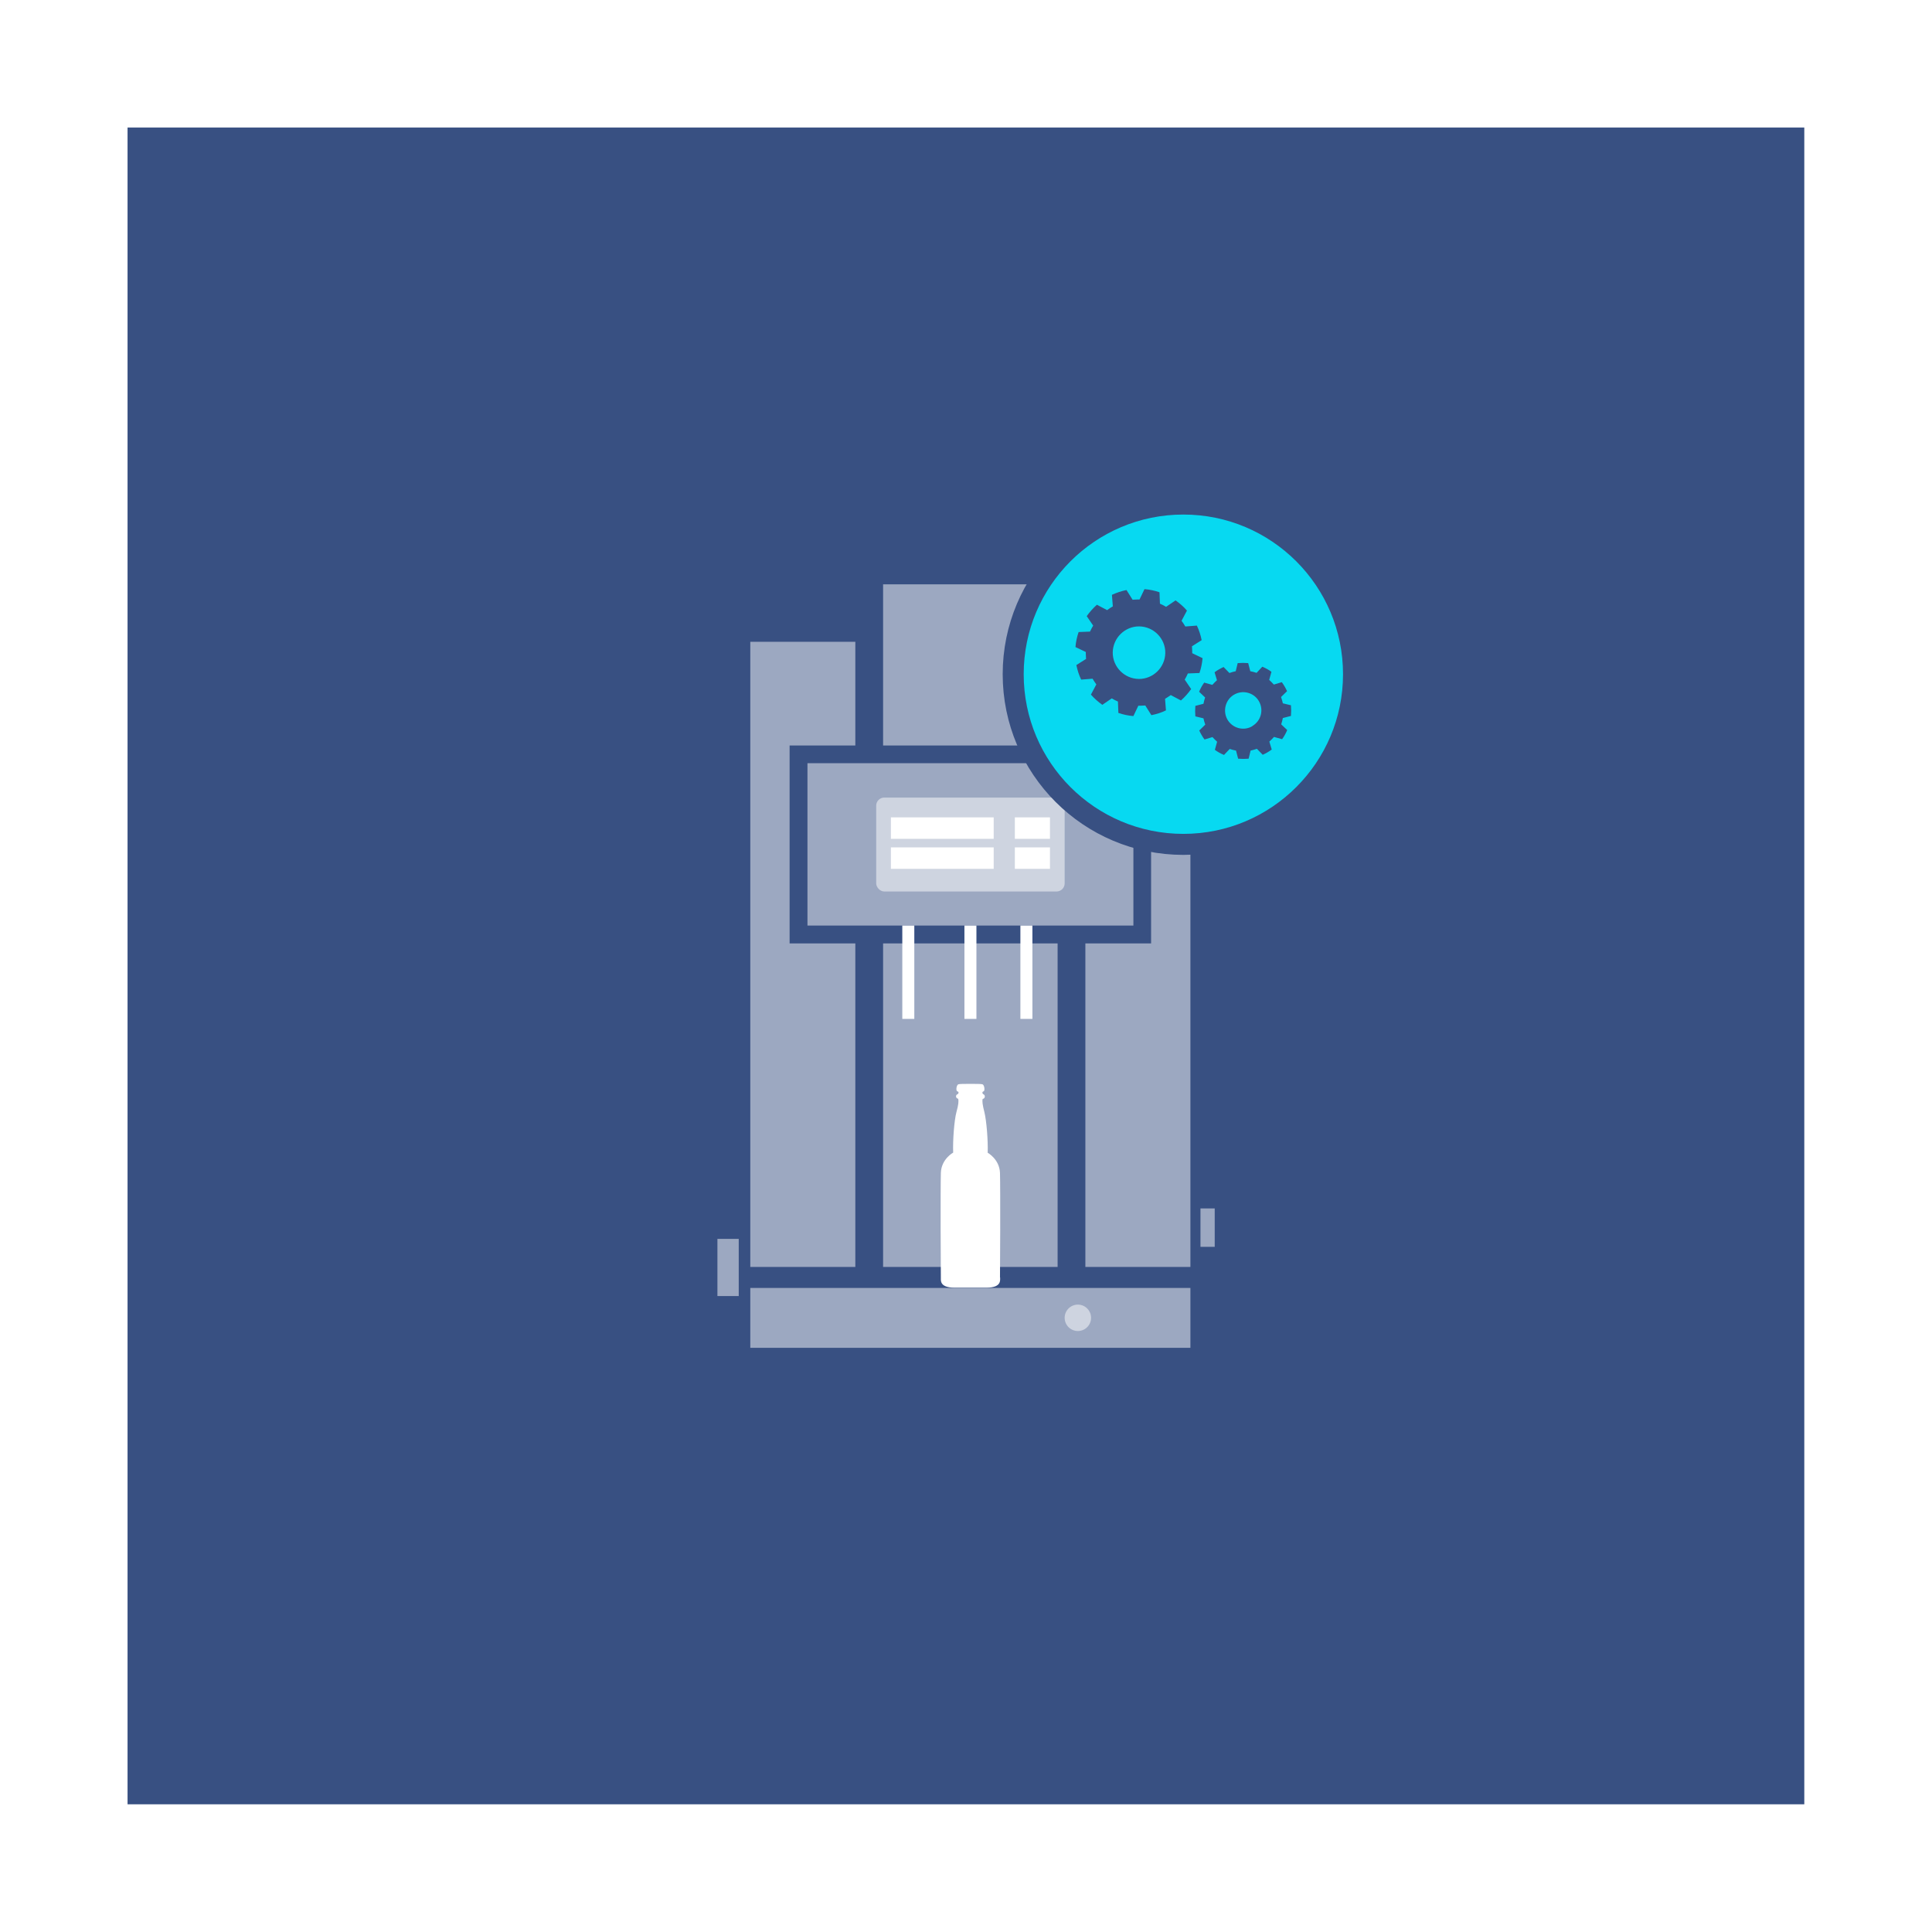 <?xml version="1.0" encoding="UTF-8"?>
<svg id="Capa_2" data-name="Capa 2" xmlns="http://www.w3.org/2000/svg" viewBox="0 0 128.75 128.75">
  <rect x="0" y="0" width="128.75" height="128.75" fill="#808080" stroke="none"/>
  <defs>
    <style>
      .cls-1 {
        opacity: .5;
      }

      .cls-1, .cls-2, .cls-3 {
        stroke-width: 0px;
      }

      .cls-1, .cls-3 {
        fill: #fff;
      }

      .cls-4 {
        fill: #07d9f1;
        stroke: #385082;
        stroke-miterlimit: 10;
        stroke-width: 1.4px;
      }

      .cls-2 {
        fill: #385082;
      }
    </style>
  </defs>
  <g id="Capa_1-2" data-name="Capa 1">
    <g>
      <rect class="cls-3" x="0" y="0" width="128.75" height="128.75" transform="translate(128.75 0) rotate(90)"/>
      <rect class="cls-2" x="8.5" y="8.5" width="111.74" height="111.74"/>
    </g>
    <g>
      <rect class="cls-1" x="50" y="85.83" width="29.33" height="3.99"/>
      <circle class="cls-1" cx="71.83" cy="87.82" r=".88"/>
      <polygon class="cls-1" points="72.33 42.77 72.33 49.68 76.71 49.68 76.71 62.87 72.33 62.87 72.33 84.43 79.33 84.43 79.33 42.77 72.33 42.77"/>
      <rect class="cls-1" x="53.81" y="50.86" width="21.72" height="10.82"/>
      <rect class="cls-1" x="58.39" y="53.15" width="12.56" height="6.26" rx=".54" ry=".54"/>
      <g>
        <rect class="cls-1" x="58.85" y="38.94" width="11.63" height="10.74"/>
        <rect class="cls-1" x="58.85" y="62.87" width="11.63" height="21.56"/>
      </g>
      <polygon class="cls-1" points="52.62 62.87 52.62 49.68 57 49.68 57 42.77 50 42.77 50 84.43 57 84.43 57 62.87 52.62 62.87"/>
      <rect class="cls-3" x="60.13" y="61.68" width=".8" height="6.22"/>
      <rect class="cls-3" x="64.27" y="61.68" width=".8" height="6.22"/>
      <rect class="cls-3" x="68" y="61.68" width=".8" height="6.22"/>
      <rect class="cls-3" x="59.37" y="54.47" width="6.85" height="1.43"/>
      <rect class="cls-3" x="67.63" y="54.47" width="2.34" height="1.43"/>
      <rect class="cls-3" x="67.63" y="56.47" width="2.34" height="1.43"/>
      <rect class="cls-3" x="59.37" y="56.47" width="6.85" height="1.43"/>
      <path class="cls-3" d="M66.64,85.14c.01-.15.03-6.05,0-6.97-.03-.92-.82-1.35-.82-1.35.03-.83-.08-2.15-.22-2.71-.12-.47-.16-.75-.11-.88.08,0,.14-.08.14-.16h0c0-.08-.05-.14-.12-.16-.05-.05-.07-.15.03-.18.11-.02.07-.41-.06-.47-.06-.03-.46-.03-.81-.03-.36,0-.75,0-.81.03-.13.06-.17.44-.06.47.11.02.09.13.03.18-.07.02-.12.08-.12.15h0c0,.08.06.15.14.16.05.14.02.42-.11.88-.15.56-.25,1.88-.22,2.71,0,0-.79.43-.82,1.35-.03.92-.01,6.82,0,6.97.01.15-.13.68.91.68h2.13c1.04,0,.9-.53.91-.68Z"/>
      <rect class="cls-1" x="47.81" y="82.56" width="1.42" height="3.81"/>
      <rect class="cls-1" x="80" y="80.53" width=".95" height="2.56"/>
    </g>
    <g>
      <circle class="cls-4" cx="78.86" cy="44.93" r="11.34"/>
      <g>
        <path class="cls-2" d="M79.93,44.86c.11-.32.18-.65.21-1l-.69-.33c0-.11,0-.22-.01-.34,0-.04,0-.08-.01-.12l.65-.41c-.07-.34-.17-.66-.32-.97l-.77.06c-.07-.13-.16-.26-.25-.38l.36-.68c-.22-.26-.48-.48-.76-.68l-.63.43c-.13-.08-.27-.15-.41-.21l-.03-.76c-.32-.11-.65-.18-1-.21l-.33.69c-.11,0-.22,0-.34.01-.04,0-.08,0-.12.01l-.41-.65c-.34.07-.67.18-.97.32l.06.77c-.13.07-.26.16-.38.25l-.68-.36c-.26.23-.48.48-.68.76l.43.63c-.08.13-.15.27-.21.4l-.76.03c-.11.32-.18.65-.21,1l.69.33c0,.11,0,.22.01.34,0,.04,0,.08.01.12l-.65.41c.07.34.17.66.32.97l.76-.06c.08.13.16.26.25.38l-.36.68c.23.26.48.48.76.68l.63-.43c.13.08.27.15.41.21l.03.76c.32.11.65.18,1,.21l.33-.69c.11,0,.22,0,.34-.01.04,0,.08,0,.12-.01l.41.65c.34-.07.67-.17.97-.32l-.06-.77c.13-.08.26-.16.38-.25l.68.36c.26-.23.48-.48.68-.76l-.43-.63c.08-.13.15-.27.21-.41l.76-.03ZM76.06,45.24c-.96.08-1.81-.63-1.9-1.59-.08-.96.63-1.81,1.59-1.9.96-.08,1.81.63,1.9,1.59.08.96-.63,1.81-1.59,1.9Z"/>
        <path class="cls-2" d="M86.03,47.7c.02-.23.02-.46,0-.7l-.54-.13c-.03-.14-.07-.28-.12-.42l.4-.39c-.05-.11-.1-.21-.16-.31-.06-.1-.12-.2-.19-.29l-.53.16c-.1-.11-.2-.21-.31-.31l.15-.54c-.19-.14-.39-.25-.61-.34l-.38.41c-.14-.05-.28-.08-.42-.11l-.14-.54c-.23-.02-.46-.02-.7,0l-.13.54c-.14.03-.28.07-.42.12l-.39-.4c-.1.05-.21.1-.31.16-.1.06-.2.12-.29.19l.16.53c-.11.1-.21.2-.31.31l-.54-.15c-.14.19-.25.39-.34.61l.4.38c-.05.14-.08.28-.11.42l-.54.14c-.02.23-.02.46,0,.7l.54.13c.03.14.07.28.12.42l-.4.39c.05.11.1.21.16.31.06.1.12.2.19.29l.53-.16c.1.11.2.21.31.31l-.15.54c.19.14.39.25.61.34l.38-.4c.14.05.28.08.42.11l.14.54c.23.02.46.02.7,0l.13-.54c.14-.03.28-.07.42-.12l.39.4c.1-.05.21-.1.31-.16.1-.06.2-.12.29-.19l-.16-.53c.11-.1.21-.2.31-.31l.54.15c.14-.19.25-.39.34-.61l-.4-.38c.05-.14.08-.28.11-.42l.54-.14ZM83.46,48.39c-.58.35-1.34.14-1.67-.45-.31-.56-.13-1.29.42-1.63.58-.36,1.34-.17,1.68.41.34.58.15,1.32-.43,1.66Z"/>
      </g>
    </g>
  </g>
</svg>